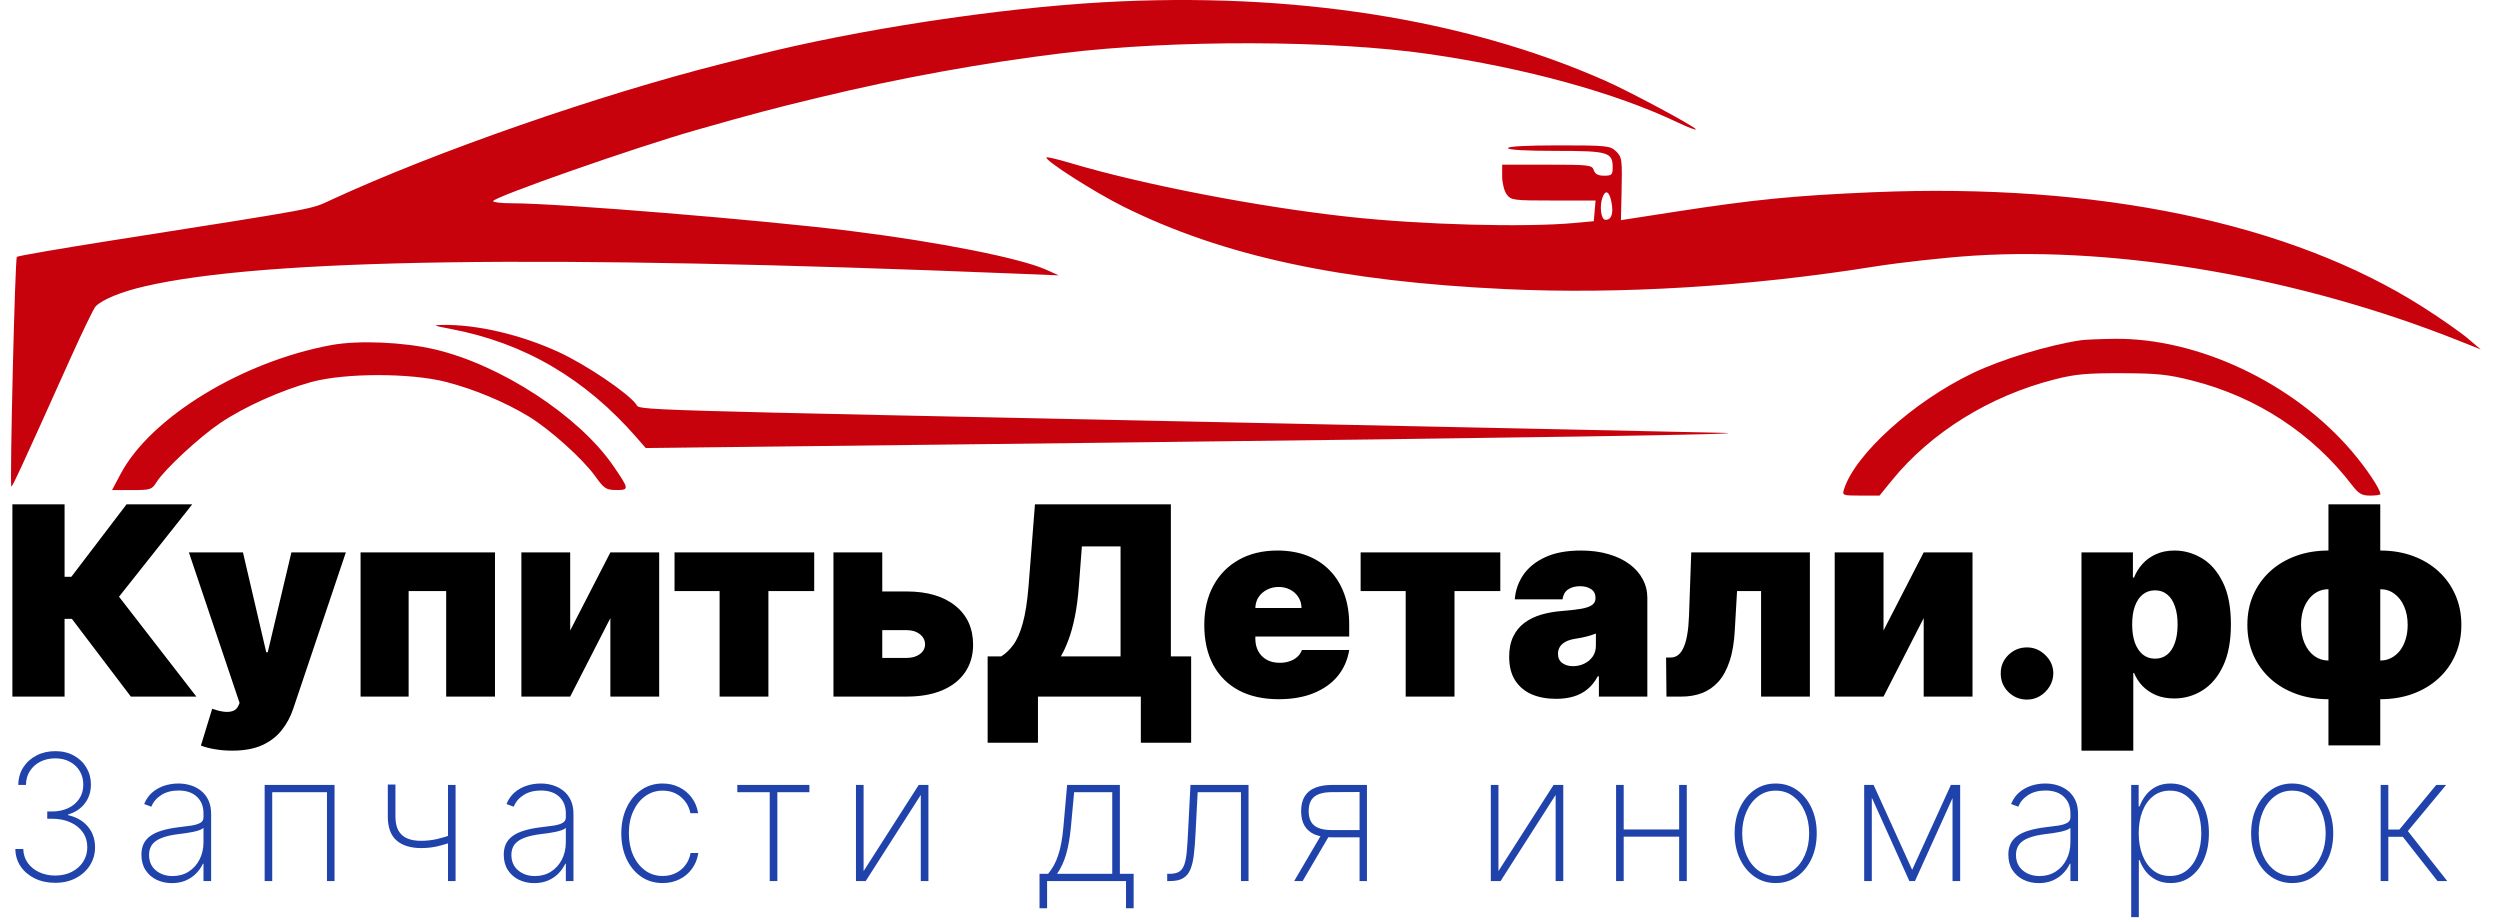<svg width="908" height="335" viewBox="0 0 908 335" fill="none" xmlns="http://www.w3.org/2000/svg">
<path fill-rule="evenodd" clip-rule="evenodd" d="M400.888 0.807C362.21 2.979 311.312 10.746 274.144 20.149C270.949 20.957 265.721 22.277 262.526 23.084C217.5 34.444 158.468 54.981 120.474 72.504C112.551 76.157 117.135 75.305 40.921 87.288C22.15 90.239 6.49 92.941 6.12 93.291C5.449 93.927 3.486 176.071 4.127 176.679C4.448 176.984 7.817 169.679 25.687 129.92C30.021 120.28 34.107 111.869 34.768 111.23C37.404 108.679 44.005 105.987 52.444 104.021C95.96 93.884 197.286 92.402 369.202 99.388L384.517 100.01L379.969 97.962C370.632 93.758 340.801 87.846 308.999 83.895C276.624 79.874 202.784 73.831 186.018 73.831C182.206 73.831 179.086 73.483 179.086 73.057C179.086 71.616 231.009 53.434 252.756 47.259C274.644 41.044 280.038 39.614 297.38 35.427C326.86 28.309 356.986 22.829 386.101 19.29C426.436 14.386 483.998 14.543 519.183 19.654C554.21 24.741 586.658 33.673 609.327 44.468C613.304 46.362 616.265 47.462 615.906 46.911C615.102 45.678 591.749 33.181 583.083 29.345C532.252 6.851 469.194 -3.027 400.888 0.807ZM547.7 53.799C547.7 54.426 554.189 54.801 565.053 54.801C584.198 54.801 585.724 55.25 585.724 60.882C585.724 63.459 585.347 63.815 582.626 63.815C580.456 63.815 579.328 63.215 578.858 61.812C578.226 59.923 577.26 59.809 561.888 59.809H545.588V64.093C545.588 66.45 546.328 69.379 547.232 70.603C548.803 72.729 549.562 72.83 564.195 72.83H579.514L579.186 76.586L578.858 80.341L571.993 80.975C553.82 82.654 516.608 81.657 490.137 78.781C457.278 75.212 415.112 67.074 388.859 59.237C384.276 57.868 380.328 56.937 380.085 57.168C379.127 58.076 397.517 69.832 408.136 75.1C444.203 92.996 486.991 102.212 547.019 105.015C588.274 106.941 635.294 104.076 680.254 96.898C690.129 95.321 706.646 93.499 716.957 92.847C770.074 89.495 835.637 100.948 892.445 123.506L901 126.904L896.247 122.87C893.633 120.652 886.266 115.513 879.876 111.452C831.839 80.918 761.934 66.353 680.087 69.825C651.686 71.03 637.109 72.471 608.432 76.912C601.461 77.991 594.174 79.119 592.239 79.418L588.721 79.962L588.934 70.636C589.232 57.632 589.153 57.051 586.78 54.801C584.828 52.95 583.259 52.798 566.184 52.798C554.566 52.798 547.7 53.169 547.7 53.799ZM582.14 71.409C580.831 74.642 581.433 79.841 583.116 79.841C585.322 79.841 586.091 77.506 585.264 73.322C584.529 69.609 583.198 68.793 582.14 71.409ZM163.639 119.458C190.399 124.5 212.563 137.47 231.375 159.095L234.536 162.729L391.91 160.908C554.847 159.023 641.4 157.653 625.859 157.206C620.922 157.064 541.786 155.384 450.002 153.473C222.519 148.736 232.711 149.044 231.104 146.882C227.954 142.647 212.889 132.475 203.014 127.917C189.167 121.526 173.184 117.794 160.602 118.015C157.004 118.079 157.454 118.292 163.639 119.458ZM755.772 123.576C743.967 125.337 726.906 130.525 716.492 135.521C694.899 145.88 673.746 164.981 669.73 177.746C669.046 179.92 669.263 180 675.829 180H682.638L687.1 174.515C701.32 157.036 722.643 143.8 746.266 137.789C753.727 135.891 757.832 135.513 770.559 135.553C783.639 135.595 787.386 135.986 796.237 138.229C819.616 144.152 839.819 157.373 854.269 176.206C856.68 179.346 857.817 180 860.871 180C862.901 180 864.561 179.757 864.561 179.459C864.561 177.692 859.535 170.166 854.115 163.817C833.046 139.136 798.236 122.676 767.918 123.061C762.69 123.128 757.224 123.359 755.772 123.576ZM120.466 125.31C88.059 131.229 54.783 151.528 43.867 172.033L40.693 177.997H47.874C54.645 177.997 55.156 177.835 56.829 175.147C59.683 170.566 72.35 158.801 79.968 153.656C88.661 147.786 101.969 141.796 113.092 138.749C125.291 135.408 149.21 135.405 162.116 138.742C172.287 141.374 183.393 146.015 191.98 151.224C199.68 155.895 211.701 166.693 216.194 172.975C219.416 177.478 220.132 177.948 223.823 177.971C228.608 178.001 228.566 177.668 222.712 169.154C210.239 151.014 181.858 132.503 157.915 126.895C146.524 124.226 130.184 123.534 120.466 125.31Z" fill="#C7020D"/>
<path d="M47.523 253L26.114 224.773H23.454V253H4.5V183.182H23.454V209.5H25.909L45.955 183.182H69.818L43.227 216.727L71.318 253H47.523ZM84.29 272.636C82.131 272.636 80.074 272.466 78.119 272.125C76.165 271.807 74.449 271.364 72.972 270.795L77.062 257.432C78.608 257.977 80.017 258.33 81.29 258.489C82.585 258.648 83.688 258.557 84.597 258.216C85.528 257.875 86.199 257.227 86.608 256.273L87.017 255.318L68.608 200.636H88.244L96.699 236.909H97.244L105.835 200.636H125.608L106.517 257.364C105.562 260.25 104.176 262.841 102.358 265.136C100.563 267.455 98.199 269.284 95.267 270.625C92.335 271.966 88.676 272.636 84.29 272.636ZM130.96 253V200.636H179.778V253H162.051V214.682H148.415V253H130.96ZM207.094 229L221.685 200.636H239.412V253H221.685V224.5L207.094 253H189.366V200.636H207.094V229ZM244.994 214.682V200.636H295.722V214.682H279.085V253H261.358V214.682H244.994ZM313.21 214.818H329.301C336.778 214.818 342.665 216.545 346.96 220C351.256 223.432 353.415 228.159 353.438 234.182C353.415 238.068 352.426 241.42 350.472 244.239C348.54 247.057 345.767 249.227 342.153 250.75C338.563 252.25 334.278 253 329.301 253H302.71V200.636H320.438V238.955H329.301C331.233 238.955 332.824 238.5 334.074 237.591C335.324 236.659 335.96 235.477 335.983 234.045C335.96 232.523 335.324 231.284 334.074 230.33C332.824 229.352 331.233 228.864 329.301 228.864H313.21V214.818ZM358.713 269.773V238.409H363.622C365.259 237.409 366.736 236 368.054 234.182C369.395 232.364 370.531 229.761 371.463 226.375C372.418 222.989 373.122 218.455 373.577 212.773L375.895 183.182H425.259V238.409H432.622V269.773H414.349V253H376.986V269.773H358.713ZM385.304 238.409H406.986V198.455H392.94L391.849 212.773C391.531 217.045 391.043 220.784 390.384 223.989C389.747 227.17 388.986 229.943 388.099 232.307C387.236 234.648 386.304 236.682 385.304 238.409ZM464.395 253.955C458.804 253.955 453.986 252.886 449.94 250.75C445.918 248.591 442.815 245.5 440.634 241.477C438.474 237.432 437.395 232.591 437.395 226.955C437.395 221.545 438.486 216.818 440.668 212.773C442.849 208.727 445.929 205.58 449.906 203.33C453.884 201.08 458.577 199.955 463.986 199.955C467.94 199.955 471.52 200.568 474.724 201.795C477.929 203.023 480.668 204.807 482.94 207.148C485.213 209.466 486.963 212.284 488.19 215.602C489.418 218.92 490.031 222.659 490.031 226.818V231.182H443.259V220.818H472.713C472.69 219.318 472.304 218 471.554 216.864C470.827 215.705 469.838 214.807 468.588 214.17C467.361 213.511 465.963 213.182 464.395 213.182C462.872 213.182 461.474 213.511 460.202 214.17C458.929 214.807 457.906 215.693 457.134 216.83C456.384 217.966 455.986 219.295 455.94 220.818V232C455.94 233.682 456.293 235.182 456.997 236.5C457.702 237.818 458.713 238.852 460.031 239.602C461.349 240.352 462.94 240.727 464.804 240.727C466.099 240.727 467.281 240.545 468.349 240.182C469.44 239.818 470.372 239.295 471.145 238.614C471.918 237.909 472.486 237.068 472.849 236.091H490.031C489.44 239.727 488.043 242.886 485.838 245.568C483.634 248.227 480.713 250.295 477.077 251.773C473.463 253.227 469.236 253.955 464.395 253.955ZM494.182 214.682V200.636H544.909V214.682H528.273V253H510.545V214.682H494.182ZM565.176 253.818C561.835 253.818 558.881 253.273 556.312 252.182C553.767 251.068 551.767 249.386 550.312 247.136C548.858 244.886 548.131 242.023 548.131 238.545C548.131 235.682 548.619 233.239 549.597 231.216C550.574 229.17 551.938 227.5 553.688 226.205C555.438 224.909 557.472 223.92 559.79 223.239C562.131 222.557 564.653 222.114 567.358 221.909C570.29 221.682 572.642 221.409 574.415 221.091C576.21 220.75 577.506 220.284 578.301 219.693C579.097 219.08 579.494 218.273 579.494 217.273V217.136C579.494 215.773 578.972 214.727 577.926 214C576.881 213.273 575.54 212.909 573.903 212.909C572.108 212.909 570.642 213.307 569.506 214.102C568.392 214.875 567.722 216.068 567.494 217.682H550.176C550.403 214.5 551.415 211.568 553.21 208.886C555.028 206.182 557.676 204.023 561.153 202.409C564.631 200.773 568.972 199.955 574.176 199.955C577.926 199.955 581.29 200.398 584.267 201.284C587.244 202.148 589.778 203.364 591.869 204.932C593.96 206.477 595.551 208.295 596.642 210.386C597.756 212.455 598.312 214.705 598.312 217.136V253H580.722V245.636H580.312C579.267 247.591 577.994 249.17 576.494 250.375C575.017 251.58 573.324 252.455 571.415 253C569.528 253.545 567.449 253.818 565.176 253.818ZM571.312 241.955C572.744 241.955 574.085 241.659 575.335 241.068C576.608 240.477 577.642 239.625 578.438 238.511C579.233 237.398 579.631 236.045 579.631 234.455V230.091C579.131 230.295 578.597 230.489 578.028 230.67C577.483 230.852 576.892 231.023 576.256 231.182C575.642 231.341 574.983 231.489 574.278 231.625C573.597 231.761 572.881 231.886 572.131 232C570.676 232.227 569.483 232.602 568.551 233.125C567.642 233.625 566.96 234.25 566.506 235C566.074 235.727 565.858 236.545 565.858 237.455C565.858 238.909 566.369 240.023 567.392 240.795C568.415 241.568 569.722 241.955 571.312 241.955ZM605.259 253L605.122 238.818H606.759C607.781 238.818 608.679 238.523 609.452 237.932C610.247 237.341 610.918 236.432 611.463 235.205C612.031 233.977 612.474 232.42 612.793 230.534C613.134 228.648 613.349 226.409 613.44 223.818L614.259 200.636H657.349V253H639.622V214.682H630.895L630.077 228.864C629.849 233.318 629.213 237.091 628.168 240.182C627.145 243.273 625.781 245.761 624.077 247.648C622.372 249.511 620.395 250.875 618.145 251.739C615.895 252.58 613.418 253 610.713 253H605.259ZM684.094 229L698.685 200.636H716.412V253H698.685V224.5L684.094 253H666.366V200.636H684.094V229ZM736.219 254.091C733.582 254.091 731.321 253.17 729.435 251.33C727.571 249.466 726.651 247.205 726.673 244.545C726.651 241.955 727.571 239.739 729.435 237.898C731.321 236.057 733.582 235.136 736.219 235.136C738.719 235.136 740.923 236.057 742.832 237.898C744.764 239.739 745.741 241.955 745.764 244.545C745.741 246.318 745.276 247.932 744.366 249.386C743.48 250.818 742.321 251.966 740.889 252.83C739.457 253.67 737.901 254.091 736.219 254.091ZM755.991 272.636V200.636H774.673V209.773H775.082C775.764 208 776.764 206.375 778.082 204.898C779.401 203.398 781.037 202.205 782.991 201.318C784.946 200.409 787.219 199.955 789.81 199.955C793.264 199.955 796.548 200.875 799.662 202.716C802.798 204.557 805.344 207.455 807.298 211.409C809.276 215.364 810.264 220.5 810.264 226.818C810.264 232.864 809.321 237.875 807.435 241.852C805.571 245.83 803.071 248.795 799.935 250.75C796.821 252.705 793.401 253.682 789.673 253.682C787.219 253.682 785.026 253.284 783.094 252.489C781.185 251.67 779.548 250.568 778.185 249.182C776.844 247.773 775.81 246.182 775.082 244.409H774.81V272.636H755.991ZM774.401 226.818C774.401 229.364 774.73 231.568 775.389 233.432C776.071 235.273 777.026 236.705 778.253 237.727C779.503 238.727 780.991 239.227 782.719 239.227C784.446 239.227 785.912 238.739 787.116 237.761C788.344 236.761 789.276 235.341 789.912 233.5C790.571 231.636 790.901 229.409 790.901 226.818C790.901 224.227 790.571 222.011 789.912 220.17C789.276 218.307 788.344 216.886 787.116 215.909C785.912 214.909 784.446 214.409 782.719 214.409C780.991 214.409 779.503 214.909 778.253 215.909C777.026 216.886 776.071 218.307 775.389 220.17C774.73 222.011 774.401 224.227 774.401 226.818ZM845.693 270.727V183.182H864.511V270.727H845.693ZM845.693 253.955C841.375 253.955 837.42 253.295 833.83 251.977C830.239 250.659 827.125 248.795 824.489 246.386C821.875 243.977 819.841 241.125 818.386 237.83C816.955 234.534 816.239 230.909 816.239 226.955C816.239 223 816.955 219.375 818.386 216.08C819.841 212.784 821.875 209.932 824.489 207.523C827.125 205.114 830.239 203.25 833.83 201.932C837.42 200.614 841.375 199.955 845.693 199.955H848.557V253.955H845.693ZM845.693 239.909H847.466V214H845.693C844.239 214 842.898 214.318 841.67 214.955C840.466 215.591 839.42 216.489 838.534 217.648C837.648 218.784 836.955 220.148 836.455 221.739C835.977 223.307 835.739 225.045 835.739 226.955C835.739 229.477 836.17 231.716 837.034 233.67C837.898 235.625 839.08 237.159 840.58 238.273C842.102 239.364 843.807 239.909 845.693 239.909ZM864.511 253.955H861.648V199.955H864.511C868.83 199.955 872.784 200.614 876.375 201.932C879.966 203.25 883.068 205.114 885.682 207.523C888.318 209.932 890.352 212.784 891.784 216.08C893.239 219.375 893.966 223 893.966 226.955C893.966 230.909 893.239 234.534 891.784 237.83C890.352 241.125 888.318 243.977 885.682 246.386C883.068 248.795 879.966 250.659 876.375 251.977C872.784 253.295 868.83 253.955 864.511 253.955ZM864.511 239.909C865.966 239.909 867.295 239.591 868.5 238.955C869.727 238.318 870.784 237.432 871.67 236.295C872.557 235.136 873.239 233.773 873.716 232.205C874.216 230.614 874.466 228.864 874.466 226.955C874.466 224.409 874.034 222.17 873.17 220.239C872.33 218.284 871.159 216.761 869.659 215.67C868.182 214.557 866.466 214 864.511 214H862.739V239.909H864.511Z" fill="black"/>
<path d="M20.068 320.636C17.311 320.636 14.848 320.114 12.682 319.068C10.515 318.008 8.795 316.561 7.523 314.727C6.265 312.879 5.614 310.758 5.568 308.364H8.455C8.5 310.258 9.038 311.932 10.068 313.386C11.098 314.826 12.477 315.955 14.204 316.773C15.947 317.591 17.886 318 20.023 318C22.341 318 24.371 317.545 26.114 316.636C27.871 315.727 29.242 314.5 30.227 312.955C31.212 311.394 31.704 309.652 31.704 307.727C31.704 305.667 31.167 303.864 30.091 302.318C29.015 300.758 27.515 299.545 25.591 298.682C23.667 297.803 21.432 297.364 18.886 297.364H17.159V294.727H18.886C21.053 294.727 22.992 294.333 24.704 293.545C26.417 292.742 27.765 291.614 28.75 290.159C29.75 288.705 30.25 286.985 30.25 285C30.25 283.136 29.818 281.485 28.954 280.045C28.091 278.606 26.894 277.477 25.364 276.659C23.849 275.841 22.068 275.432 20.023 275.432C18.053 275.432 16.265 275.833 14.659 276.636C13.068 277.439 11.803 278.568 10.864 280.023C9.924 281.477 9.447 283.167 9.432 285.091H6.636C6.667 282.682 7.273 280.553 8.455 278.705C9.652 276.856 11.25 275.417 13.25 274.386C15.265 273.341 17.538 272.818 20.068 272.818C22.644 272.818 24.901 273.356 26.841 274.432C28.796 275.508 30.311 276.962 31.386 278.795C32.477 280.629 33.023 282.667 33.023 284.909C33.023 287.606 32.273 289.917 30.773 291.841C29.288 293.75 27.273 295.076 24.727 295.818V296.068C27.742 296.735 30.129 298.106 31.886 300.182C33.644 302.258 34.523 304.773 34.523 307.727C34.523 310.152 33.901 312.341 32.659 314.295C31.417 316.25 29.704 317.795 27.523 318.932C25.356 320.068 22.871 320.636 20.068 320.636ZM62.43 320.75C60.415 320.75 58.566 320.348 56.885 319.545C55.218 318.742 53.877 317.568 52.862 316.023C51.862 314.477 51.362 312.598 51.362 310.386C51.362 308.932 51.619 307.652 52.135 306.545C52.65 305.439 53.445 304.485 54.521 303.682C55.597 302.879 56.975 302.22 58.657 301.705C60.339 301.174 62.347 300.765 64.68 300.477C66.453 300.265 68.036 300.061 69.43 299.864C70.824 299.652 71.915 299.326 72.703 298.886C73.506 298.447 73.907 297.78 73.907 296.886V295.432C73.907 292.886 73.104 290.864 71.498 289.364C69.892 287.864 67.68 287.114 64.862 287.114C62.362 287.114 60.256 287.667 58.544 288.773C56.847 289.864 55.657 291.273 54.975 293L52.362 292.023C53.029 290.356 53.991 288.97 55.248 287.864C56.521 286.758 57.975 285.932 59.612 285.386C61.263 284.841 62.991 284.568 64.794 284.568C66.354 284.568 67.839 284.788 69.248 285.227C70.672 285.667 71.938 286.333 73.044 287.227C74.165 288.121 75.051 289.265 75.703 290.659C76.354 292.038 76.68 293.689 76.68 295.614V320H73.907V313.705H73.703C73.097 315.008 72.263 316.197 71.203 317.273C70.157 318.333 68.892 319.182 67.407 319.818C65.938 320.439 64.278 320.75 62.43 320.75ZM62.703 318.182C64.885 318.182 66.816 317.652 68.498 316.591C70.195 315.515 71.521 314.045 72.475 312.182C73.43 310.318 73.907 308.205 73.907 305.841V300.705C73.559 301.008 73.051 301.28 72.385 301.523C71.733 301.75 70.991 301.955 70.157 302.136C69.339 302.303 68.475 302.455 67.566 302.591C66.672 302.712 65.801 302.826 64.953 302.932C62.407 303.235 60.331 303.705 58.725 304.341C57.135 304.962 55.968 305.78 55.225 306.795C54.498 307.811 54.135 309.038 54.135 310.477C54.135 312.856 54.953 314.735 56.589 316.114C58.225 317.492 60.263 318.182 62.703 318.182ZM96.121 320V285.091H121.508V320H118.758V287.727H98.871V320H96.121ZM165.466 285.091V320H162.716V285.091H165.466ZM164.557 302.977V305.705C162.996 306.235 161.572 306.674 160.284 307.023C159.012 307.371 157.784 307.629 156.602 307.795C155.421 307.947 154.201 308.023 152.943 308.023C149.065 308.008 146.08 307.076 143.989 305.227C141.898 303.364 140.852 300.47 140.852 296.545V284.932H143.625V296.545C143.625 298.636 143.981 300.333 144.693 301.636C145.406 302.924 146.451 303.871 147.83 304.477C149.209 305.083 150.883 305.386 152.852 305.386C154.852 305.386 156.799 305.174 158.693 304.75C160.602 304.311 162.557 303.72 164.557 302.977ZM194.033 320.75C192.017 320.75 190.169 320.348 188.487 319.545C186.82 318.742 185.479 317.568 184.464 316.023C183.464 314.477 182.964 312.598 182.964 310.386C182.964 308.932 183.222 307.652 183.737 306.545C184.252 305.439 185.048 304.485 186.123 303.682C187.199 302.879 188.578 302.22 190.26 301.705C191.942 301.174 193.949 300.765 196.283 300.477C198.055 300.265 199.639 300.061 201.033 299.864C202.426 299.652 203.517 299.326 204.305 298.886C205.108 298.447 205.51 297.78 205.51 296.886V295.432C205.51 292.886 204.707 290.864 203.101 289.364C201.495 287.864 199.283 287.114 196.464 287.114C193.964 287.114 191.858 287.667 190.146 288.773C188.449 289.864 187.26 291.273 186.578 293L183.964 292.023C184.631 290.356 185.593 288.97 186.851 287.864C188.123 286.758 189.578 285.932 191.214 285.386C192.866 284.841 194.593 284.568 196.396 284.568C197.957 284.568 199.442 284.788 200.851 285.227C202.275 285.667 203.54 286.333 204.646 287.227C205.767 288.121 206.654 289.265 207.305 290.659C207.957 292.038 208.283 293.689 208.283 295.614V320H205.51V313.705H205.305C204.699 315.008 203.866 316.197 202.805 317.273C201.76 318.333 200.495 319.182 199.01 319.818C197.54 320.439 195.881 320.75 194.033 320.75ZM194.305 318.182C196.487 318.182 198.419 317.652 200.101 316.591C201.798 315.515 203.123 314.045 204.078 312.182C205.033 310.318 205.51 308.205 205.51 305.841V300.705C205.161 301.008 204.654 301.28 203.987 301.523C203.336 301.75 202.593 301.955 201.76 302.136C200.942 302.303 200.078 302.455 199.169 302.591C198.275 302.712 197.404 302.826 196.555 302.932C194.01 303.235 191.934 303.705 190.328 304.341C188.737 304.962 187.57 305.78 186.828 306.795C186.101 307.811 185.737 309.038 185.737 310.477C185.737 312.856 186.555 314.735 188.192 316.114C189.828 317.492 191.866 318.182 194.305 318.182ZM240.678 320.727C237.709 320.727 235.095 319.947 232.837 318.386C230.58 316.811 228.815 314.659 227.542 311.932C226.284 309.205 225.656 306.114 225.656 302.659C225.656 299.205 226.292 296.114 227.565 293.386C228.837 290.659 230.603 288.508 232.86 286.932C235.118 285.356 237.716 284.568 240.656 284.568C242.868 284.568 244.883 285.023 246.701 285.932C248.534 286.841 250.05 288.106 251.247 289.727C252.459 291.348 253.231 293.227 253.565 295.364H250.747C250.292 293 249.156 291.045 247.337 289.5C245.534 287.939 243.315 287.159 240.678 287.159C238.315 287.159 236.209 287.826 234.36 289.159C232.512 290.477 231.057 292.303 229.997 294.636C228.936 296.955 228.406 299.614 228.406 302.614C228.406 305.568 228.921 308.22 229.951 310.568C230.981 312.902 232.421 314.75 234.269 316.114C236.118 317.477 238.254 318.159 240.678 318.159C242.391 318.159 243.951 317.818 245.36 317.136C246.784 316.455 247.974 315.485 248.928 314.227C249.883 312.97 250.512 311.5 250.815 309.818H253.633C253.3 311.97 252.542 313.864 251.36 315.5C250.178 317.136 248.671 318.417 246.837 319.341C245.004 320.265 242.951 320.727 240.678 320.727ZM267.79 287.727V285.091H293.972V287.727H282.336V320H279.563V287.727H267.79ZM313.658 316.386L333.68 285.091H337.203V320H334.43V288.705L314.43 320H310.885V285.091H313.658V316.386ZM377.557 329.886V317.364H380.671C381.459 316.409 382.156 315.386 382.762 314.295C383.368 313.189 383.891 311.97 384.33 310.636C384.785 309.288 385.164 307.78 385.467 306.114C385.785 304.432 386.035 302.553 386.217 300.477L387.58 285.091H406.739V317.364H411.739V329.886H408.967V320H380.307V329.886H377.557ZM383.921 317.364H403.967V287.727H390.126L388.944 300.477C388.595 304.159 388.035 307.371 387.262 310.114C386.489 312.856 385.376 315.273 383.921 317.364ZM423.925 320V317.364H424.834C426.273 317.364 427.41 317.114 428.243 316.614C429.077 316.098 429.698 315.265 430.107 314.114C430.531 312.962 430.834 311.424 431.016 309.5C431.198 307.561 431.357 305.159 431.493 302.295L432.38 285.091H453.47V320H450.72V287.727H434.993L434.198 303.023C434.061 305.841 433.864 308.311 433.607 310.432C433.364 312.553 432.948 314.326 432.357 315.75C431.781 317.159 430.91 318.22 429.743 318.932C428.577 319.644 427.001 320 425.016 320H423.925ZM493.793 320V287.659L483.861 287.705C480.936 287.705 478.777 288.25 477.383 289.341C476.005 290.432 475.315 292.189 475.315 294.614C475.315 297.008 475.997 298.75 477.361 299.841C478.724 300.932 480.823 301.477 483.656 301.477H494.747V304.114H483.656C481.186 304.114 479.126 303.765 477.474 303.068C475.838 302.356 474.611 301.295 473.793 299.886C472.974 298.477 472.565 296.72 472.565 294.614C472.565 292.492 472.982 290.727 473.815 289.318C474.649 287.909 475.899 286.856 477.565 286.159C479.247 285.447 481.346 285.091 483.861 285.091H496.474V320H493.793ZM470.043 320L480.224 302.636H483.293L473.111 320H470.043ZM544.238 316.386L564.26 285.091H567.783V320H565.01V288.705L545.01 320H541.465V285.091H544.238V316.386ZM610.753 301.25V303.886H588.958V301.25H610.753ZM589.73 285.091V320H586.958V285.091H589.73ZM612.639 285.091V320H609.867V285.091H612.639ZM644.927 320.727C642.048 320.727 639.488 319.955 637.245 318.409C635.003 316.848 633.238 314.705 631.95 311.977C630.662 309.25 630.018 306.144 630.018 302.659C630.018 299.159 630.662 296.053 631.95 293.341C633.238 290.614 635.003 288.47 637.245 286.909C639.488 285.348 642.048 284.568 644.927 284.568C647.806 284.568 650.367 285.348 652.609 286.909C654.852 288.47 656.617 290.614 657.905 293.341C659.192 296.068 659.836 299.174 659.836 302.659C659.836 306.144 659.192 309.25 657.905 311.977C656.617 314.705 654.852 316.848 652.609 318.409C650.367 319.955 647.806 320.727 644.927 320.727ZM644.927 318.159C647.367 318.159 649.495 317.47 651.314 316.091C653.147 314.712 654.564 312.848 655.564 310.5C656.579 308.152 657.086 305.538 657.086 302.659C657.086 299.78 656.579 297.174 655.564 294.841C654.548 292.492 653.132 290.629 651.314 289.25C649.495 287.856 647.367 287.159 644.927 287.159C642.488 287.159 640.359 287.856 638.541 289.25C636.723 290.629 635.306 292.492 634.291 294.841C633.276 297.174 632.768 299.78 632.768 302.659C632.768 305.538 633.268 308.152 634.268 310.5C635.283 312.848 636.7 314.712 638.518 316.091C640.352 317.47 642.488 318.159 644.927 318.159ZM694.499 315.932L708.568 285.091H711.318L695.522 320H693.477L677.772 285.091H680.499L694.499 315.932ZM679.84 285.091V320H677.068V285.091H679.84ZM709.158 320V285.091H711.931V320H709.158ZM740.497 320.75C738.482 320.75 736.634 320.348 734.952 319.545C733.285 318.742 731.944 317.568 730.929 316.023C729.929 314.477 729.429 312.598 729.429 310.386C729.429 308.932 729.687 307.652 730.202 306.545C730.717 305.439 731.513 304.485 732.588 303.682C733.664 302.879 735.043 302.22 736.725 301.705C738.407 301.174 740.414 300.765 742.747 300.477C744.52 300.265 746.104 300.061 747.497 299.864C748.891 299.652 749.982 299.326 750.77 298.886C751.573 298.447 751.975 297.78 751.975 296.886V295.432C751.975 292.886 751.172 290.864 749.566 289.364C747.96 287.864 745.747 287.114 742.929 287.114C740.429 287.114 738.323 287.667 736.611 288.773C734.914 289.864 733.725 291.273 733.043 293L730.429 292.023C731.096 290.356 732.058 288.97 733.316 287.864C734.588 286.758 736.043 285.932 737.679 285.386C739.331 284.841 741.058 284.568 742.861 284.568C744.422 284.568 745.907 284.788 747.316 285.227C748.74 285.667 750.005 286.333 751.111 287.227C752.232 288.121 753.119 289.265 753.77 290.659C754.422 292.038 754.747 293.689 754.747 295.614V320H751.975V313.705H751.77C751.164 315.008 750.331 316.197 749.27 317.273C748.225 318.333 746.96 319.182 745.475 319.818C744.005 320.439 742.346 320.75 740.497 320.75ZM740.77 318.182C742.952 318.182 744.884 317.652 746.566 316.591C748.263 315.515 749.588 314.045 750.543 312.182C751.497 310.318 751.975 308.205 751.975 305.841V300.705C751.626 301.008 751.119 301.28 750.452 301.523C749.801 301.75 749.058 301.955 748.225 302.136C747.407 302.303 746.543 302.455 745.634 302.591C744.74 302.712 743.869 302.826 743.02 302.932C740.475 303.235 738.399 303.705 736.793 304.341C735.202 304.962 734.035 305.78 733.293 306.795C732.566 307.811 732.202 309.038 732.202 310.477C732.202 312.856 733.02 314.735 734.657 316.114C736.293 317.492 738.331 318.182 740.77 318.182ZM774.052 333.091V285.091H776.757V292.886H777.098C777.643 291.386 778.409 290.008 779.393 288.75C780.393 287.492 781.628 286.485 783.098 285.727C784.583 284.955 786.325 284.568 788.325 284.568C791.143 284.568 793.598 285.341 795.689 286.886C797.78 288.432 799.401 290.568 800.552 293.295C801.704 296.008 802.28 299.121 802.28 302.636C802.28 306.152 801.696 309.273 800.53 312C799.378 314.712 797.757 316.848 795.666 318.409C793.59 319.955 791.159 320.727 788.371 320.727C786.386 320.727 784.643 320.348 783.143 319.591C781.659 318.833 780.409 317.826 779.393 316.568C778.393 315.295 777.628 313.902 777.098 312.386H776.825V333.091H774.052ZM776.78 302.614C776.78 305.583 777.234 308.242 778.143 310.591C779.052 312.924 780.356 314.773 782.052 316.136C783.749 317.485 785.772 318.159 788.121 318.159C790.499 318.159 792.537 317.477 794.234 316.114C795.946 314.735 797.249 312.871 798.143 310.523C799.052 308.174 799.507 305.538 799.507 302.614C799.507 299.689 799.06 297.061 798.166 294.727C797.272 292.394 795.977 290.553 794.28 289.205C792.583 287.841 790.53 287.159 788.121 287.159C785.742 287.159 783.704 287.833 782.007 289.182C780.325 290.515 779.03 292.348 778.121 294.682C777.227 297 776.78 299.644 776.78 302.614ZM832.522 320.727C829.643 320.727 827.083 319.955 824.84 318.409C822.598 316.848 820.833 314.705 819.545 311.977C818.257 309.25 817.613 306.144 817.613 302.659C817.613 299.159 818.257 296.053 819.545 293.341C820.833 290.614 822.598 288.47 824.84 286.909C827.083 285.348 829.643 284.568 832.522 284.568C835.401 284.568 837.962 285.348 840.204 286.909C842.446 288.47 844.212 290.614 845.5 293.341C846.787 296.068 847.431 299.174 847.431 302.659C847.431 306.144 846.787 309.25 845.5 311.977C844.212 314.705 842.446 316.848 840.204 318.409C837.962 319.955 835.401 320.727 832.522 320.727ZM832.522 318.159C834.962 318.159 837.09 317.47 838.909 316.091C840.742 314.712 842.159 312.848 843.159 310.5C844.174 308.152 844.681 305.538 844.681 302.659C844.681 299.78 844.174 297.174 843.159 294.841C842.143 292.492 840.727 290.629 838.909 289.25C837.09 287.856 834.962 287.159 832.522 287.159C830.083 287.159 827.954 287.856 826.136 289.25C824.318 290.629 822.901 292.492 821.886 294.841C820.871 297.174 820.363 299.78 820.363 302.659C820.363 305.538 820.863 308.152 821.863 310.5C822.878 312.848 824.295 314.712 826.113 316.091C827.946 317.47 830.083 318.159 832.522 318.159ZM864.662 320V285.091H867.435V301.295H871.458L884.844 285.091H888.435L874.526 301.841L888.844 320H885.299L872.708 303.932H867.435V320H864.662Z" fill="#2042AB"/>
</svg>
